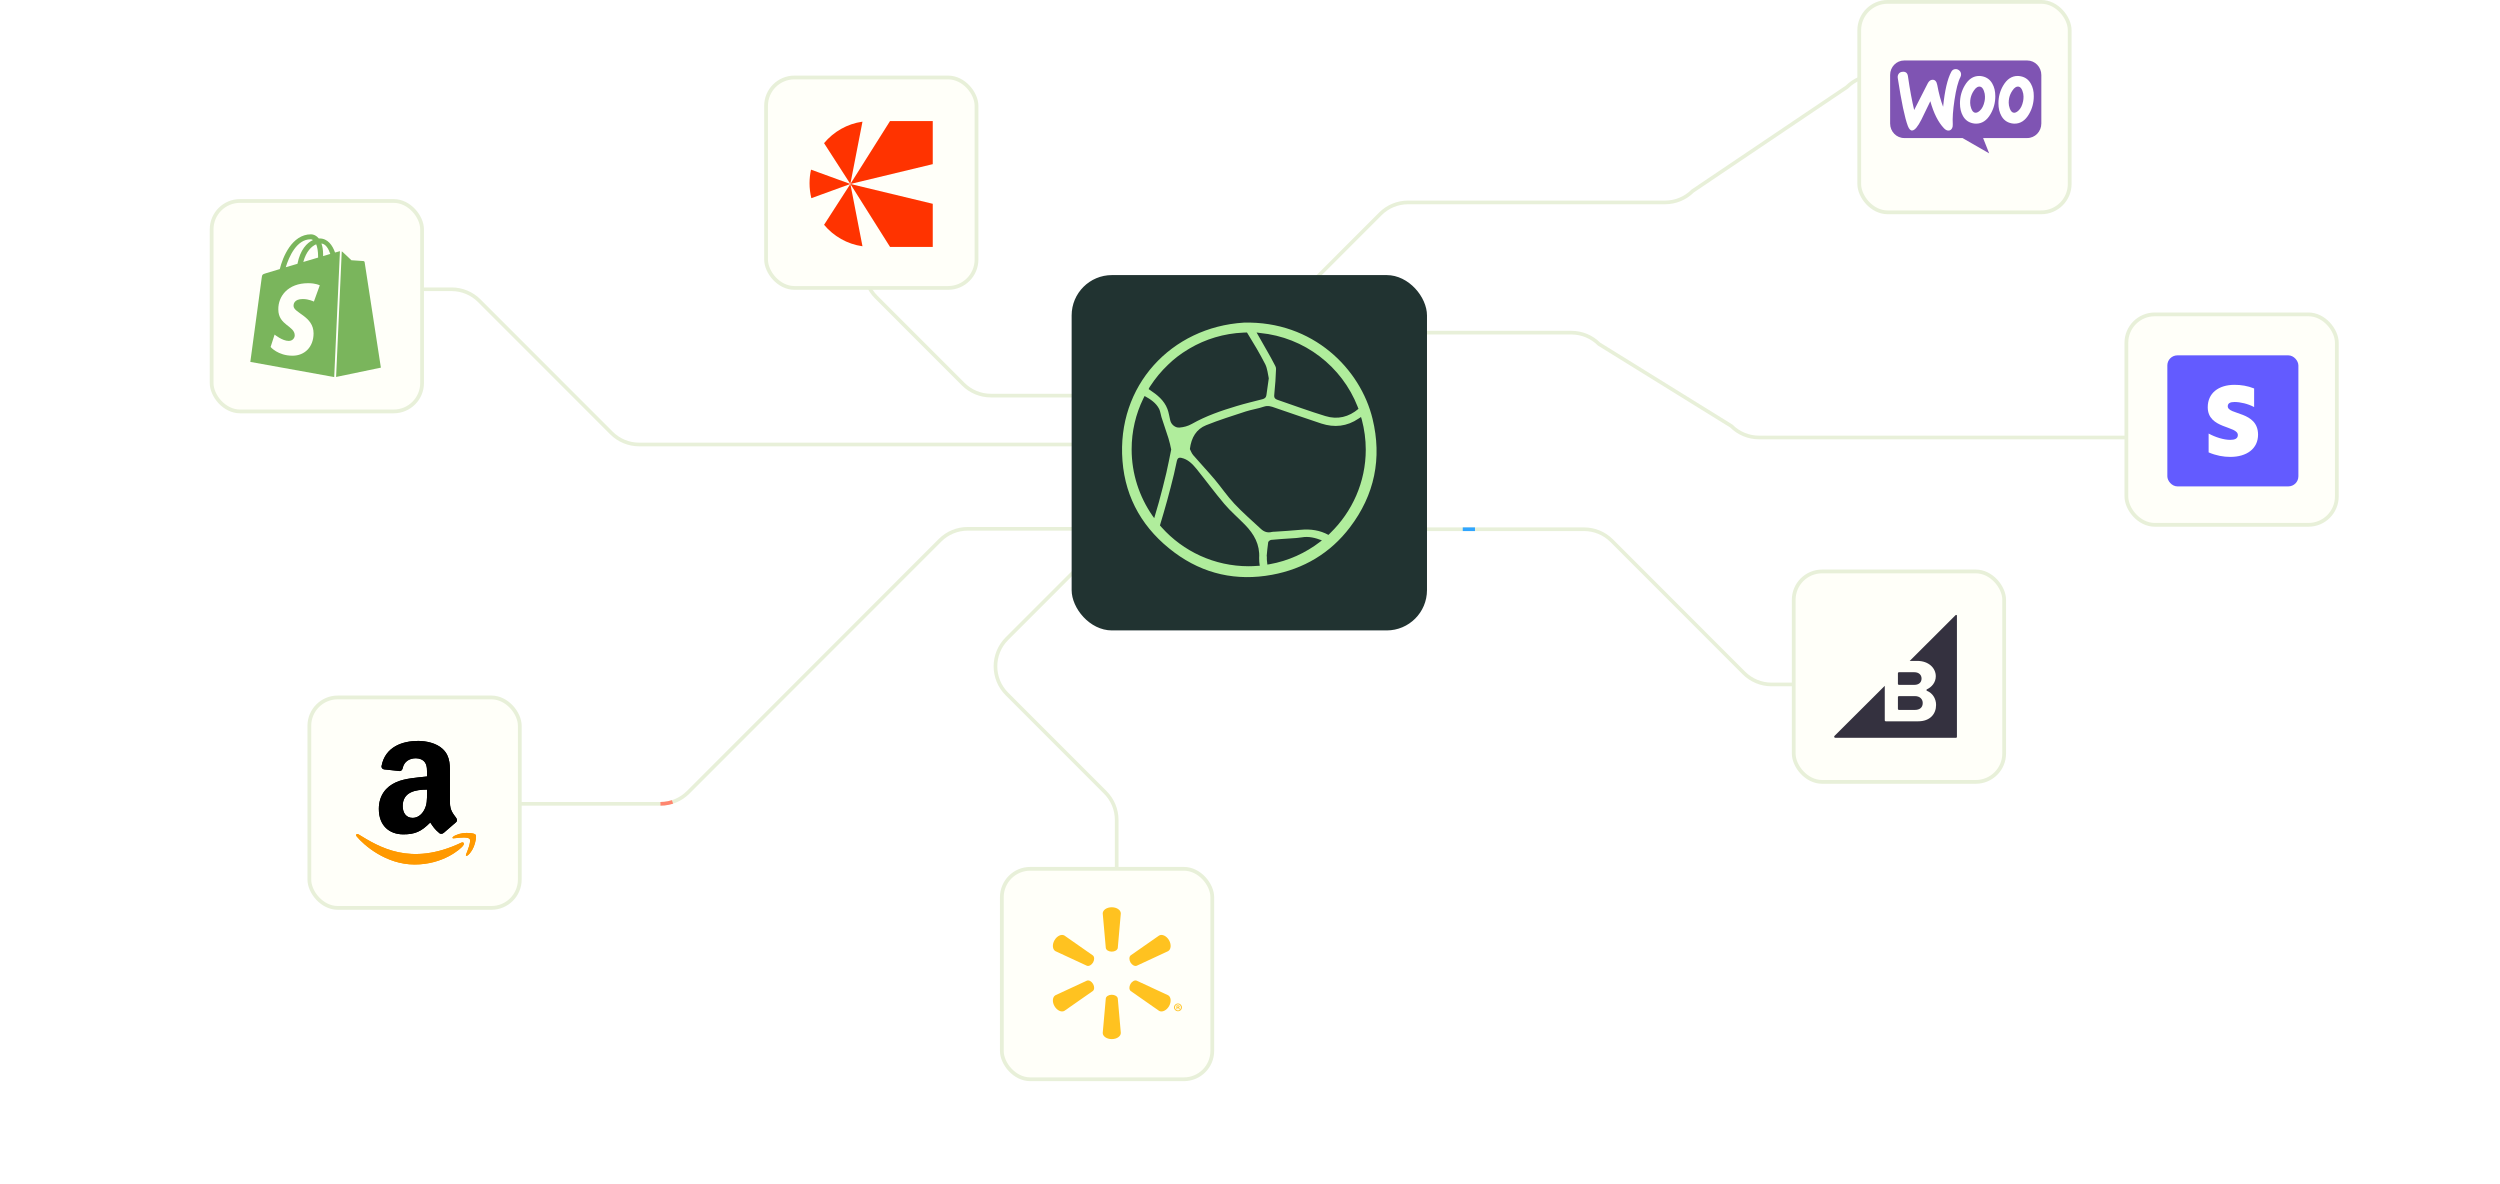 <svg width="992" height="470" viewBox="0 0 992 470" fill="none" xmlns="http://www.w3.org/2000/svg">
<g clip-path="url(#clip0_17266_25525)">
<path d="M490.468 156.974H393.175C389.063 156.974 385.117 155.338 382.21 152.428L347.675 117.871C344.767 114.961 343.133 111.014 343.133 106.897V82.772" stroke="#E8F0D9" stroke-width="1.454"/>
<path d="M205.227 318.955H262.074C266.187 318.955 270.132 317.32 273.04 314.41L373.003 214.381C375.911 211.471 379.856 209.836 383.969 209.836H486.592" stroke="#E8F0D9" stroke-width="1.454"/>
<path d="M466 166.647L547.726 84.866C550.634 81.957 554.579 80.321 558.692 80.321H660.708C664.821 80.321 668.766 78.686 671.674 75.776L732.864 34.545C735.772 31.635 739.717 30 743.83 30" stroke="#E8F0D9" stroke-width="1.454"/>
<path d="M438.558 214.381L399.543 253.421C393.486 259.482 393.486 269.308 399.543 275.369L438.558 314.41C441.465 317.319 443.1 321.217 443.1 325.333C443.1 354.95 443.1 386.083 443.1 404" stroke="#E8F0D9" stroke-width="1.454"/>
<path d="M476.9 176.373H253.597C249.485 176.373 245.54 174.738 242.632 171.828L190.165 119.326C187.257 116.417 183.312 114.781 179.199 114.781H121.648" stroke="#E8F0D9" stroke-width="1.454"/>
<path d="M921.251 173.592H697.949C693.836 173.592 689.891 171.956 686.983 169.046L634.517 136.545C631.609 133.635 627.664 132 623.551 132H566" stroke="#E8F0D9" stroke-width="1.454"/>
<path d="M549.42 210H628.551C632.664 210 636.609 211.635 639.517 214.545L691.984 267.047C694.891 269.956 698.837 271.592 702.949 271.592H760.5" stroke="#E8F0D9" stroke-width="1.454"/>
<path d="M490.468 156.974H393.175C389.063 156.974 385.117 155.338 382.21 152.428L347.675 117.871C344.767 114.961 343.133 111.014 343.133 106.897V82.772" stroke="#FFBA17" stroke-width="1.454" stroke-dasharray="4.85 775.7"/>
<path d="M262.078 318.955C266.191 318.955 270.136 317.32 273.044 314.41L373.007 214.381C375.915 211.471 379.86 209.836 383.973 209.836H486.596" stroke="#FF866F" stroke-width="1.454" stroke-dasharray="4.85 484.81"/>
<path d="M466 166.647L547.726 84.866C550.634 81.957 554.579 80.321 558.692 80.321H660.708C664.821 80.321 668.766 78.686 671.674 75.776L732.864 34.545C735.772 31.635 739.717 30 743.83 30" stroke="#30A5FF" stroke-width="1.454" stroke-dasharray="4.85 484.81"/>
<path d="M438.558 214.381L399.543 253.421C393.486 259.482 393.486 269.308 399.543 275.369L438.558 314.41C441.465 317.319 443.1 321.217 443.1 325.333C443.1 354.95 443.1 377.583 443.1 395.5" stroke="#FF866F" stroke-width="1.454" stroke-dasharray="3.88 484.81"/>
<path d="M476.9 176.373H253.597C249.485 176.373 245.54 174.738 242.632 171.828L190.165 119.326C187.257 116.417 183.312 114.781 179.199 114.781H121.648" stroke="#FFBA17" stroke-width="1.454" stroke-dasharray="4.85 484.81"/>
<path d="M921.251 173.592H697.949C693.836 173.592 689.891 171.956 686.983 169.046L634.517 136.545C631.609 133.635 627.664 132 623.551 132H566" stroke="#FFBA17" stroke-width="1.454" stroke-dasharray="4.85 484.81"/>
<path d="M580.42 210H628.551C632.664 210 636.609 211.635 639.517 214.545L691.984 267.047C694.891 269.956 698.837 271.592 702.949 271.592H760.5" stroke="#30A5FF" stroke-width="1.454" stroke-dasharray="4.85 484.81"/>
</g>
<rect x="843.748" y="124.748" width="83.504" height="83.504" rx="11.252" fill="#FFFFF9" stroke="#E8F0D9" stroke-width="1.496"/>
<g clip-path="url(#clip1_17266_25525)">
<path fill-rule="evenodd" clip-rule="evenodd" d="M860 141H912V193H860V141Z" fill="#635BFF"/>
<path fill-rule="evenodd" clip-rule="evenodd" d="M883.974 161.215C883.974 159.993 884.975 159.512 886.639 159.512C889.031 159.512 892.047 160.24 894.439 161.527V154.143C891.826 153.103 889.252 152.7 886.652 152.7C880.269 152.7 876.031 156.028 876.031 161.592C876.031 170.263 887.978 168.885 887.978 172.629C887.978 174.072 886.717 174.54 884.962 174.54C882.349 174.54 879.021 173.474 876.382 172.031V179.506C879.307 180.767 882.258 181.3 884.962 181.3C891.501 181.3 895.999 178.063 895.999 172.434C895.947 163.074 883.974 164.738 883.974 161.215Z" fill="white"/>
</g>
<rect x="83.975" y="79.748" width="83.504" height="83.504" rx="11.252" fill="#FFFFF9" stroke="#E8F0D9" stroke-width="1.496"/>
<path d="M133.419 149.565L151.131 145.881C151.131 145.881 144.74 104.314 144.688 104.038C144.644 103.765 144.408 103.585 144.17 103.585C143.932 103.585 139.435 103.264 139.435 103.264C139.435 103.264 136.306 100.258 135.903 99.934C135.793 99.847 135.719 99.8 135.606 99.76L133.363 149.565H133.419ZM124.517 119.654C124.517 119.654 122.528 118.654 120.162 118.654C116.611 118.654 116.471 120.792 116.471 121.347C116.471 124.254 124.423 125.394 124.423 132.271C124.423 137.687 120.889 141.145 116.063 141.145C110.285 141.145 107.374 137.687 107.374 137.687L108.96 132.764C108.96 132.764 112.016 135.28 114.556 135.28C116.213 135.28 116.949 133.994 116.949 133.08C116.949 129.26 110.435 129.083 110.435 122.793C110.351 117.514 114.291 112.371 122.283 112.371C125.368 112.371 126.885 113.223 126.885 113.223L124.566 119.631L124.517 119.654ZM123.191 94.933C123.525 94.933 123.856 95.023 124.185 95.252C121.77 96.349 119.119 99.12 118.029 104.673C116.419 105.176 114.856 105.629 113.393 106.037C114.667 101.825 117.745 94.957 123.191 94.957V94.933ZM126.223 101.893V102.212C124.372 102.759 122.337 103.354 120.346 103.949C121.49 99.755 123.618 97.706 125.464 96.937C125.938 98.119 126.223 99.712 126.223 101.893ZM127.546 96.621C129.249 96.795 130.346 98.667 131.053 100.763C130.196 101.032 129.249 101.308 128.211 101.626V101.032C128.211 99.257 127.975 97.796 127.546 96.616V96.621ZM134.89 99.663C134.84 99.663 134.742 99.712 134.698 99.712C134.654 99.712 133.989 99.889 132.946 100.208C131.907 97.298 130.059 94.615 126.79 94.615H126.507C125.56 93.468 124.416 92.975 123.424 92.975C115.801 92.975 112.158 102.124 111.017 106.771C108.086 107.633 105.953 108.272 105.715 108.362C104.058 108.864 104.011 108.909 103.82 110.415C103.636 111.505 99.328 143.604 99.328 143.604L132.614 149.615L134.89 99.663Z" fill="#7AB55C"/>
<rect x="737.748" y="0.748" width="83.504" height="83.504" rx="11.252" fill="#FFFFF9" stroke="#E8F0D9" stroke-width="1.496"/>
<g clip-path="url(#clip2_17266_25525)">
<path d="M755.568 24H804.407C807.498 24 810 26.581 810 29.771V49.006C810 52.196 807.498 54.777 804.407 54.777H786.893L789.297 60.852L778.725 54.777H755.593C752.502 54.777 750 52.196 750 49.006V29.771C749.976 26.607 752.478 24 755.568 24Z" fill="#7F54B3"/>
<path d="M753.42 29.26C753.761 28.781 754.273 28.53 754.956 28.479C756.2 28.379 756.907 28.983 757.078 30.291C757.834 35.551 758.664 40.005 759.542 43.655L764.883 33.16C765.371 32.204 765.981 31.701 766.712 31.651C767.786 31.575 768.444 32.28 768.712 33.764C769.322 37.112 770.103 39.955 771.029 42.371C771.664 35.979 772.737 31.374 774.249 28.53C774.615 27.825 775.151 27.473 775.859 27.422C776.42 27.372 776.932 27.548 777.395 27.926C777.859 28.303 778.103 28.782 778.151 29.36C778.176 29.813 778.103 30.191 777.908 30.568C776.956 32.38 776.176 35.425 775.542 39.653C774.932 43.755 774.713 46.951 774.859 49.241C774.908 49.87 774.81 50.424 774.566 50.902C774.273 51.456 773.834 51.758 773.274 51.808C772.639 51.859 771.981 51.557 771.347 50.877C769.078 48.486 767.273 44.913 765.957 40.156C764.371 43.377 763.201 45.794 762.444 47.404C761.005 50.248 759.786 51.708 758.761 51.783C758.103 51.833 757.542 51.255 757.054 50.047C755.81 46.75 754.469 40.383 753.03 30.946C752.932 30.291 753.078 29.712 753.42 29.259L753.42 29.26ZM805.835 33.211C804.957 31.625 803.665 30.669 801.933 30.291C801.469 30.191 801.03 30.14 800.616 30.14C798.274 30.14 796.372 31.398 794.884 33.915C793.616 36.054 792.982 38.42 792.982 41.012C792.982 42.95 793.372 44.611 794.152 45.995C795.031 47.58 796.323 48.537 798.055 48.914C798.518 49.015 798.957 49.065 799.372 49.065C801.738 49.065 803.64 47.807 805.104 45.29C806.372 43.126 807.006 40.76 807.006 38.168C807.03 36.205 806.616 34.57 805.835 33.211ZM802.762 40.182C802.421 41.843 801.811 43.076 800.908 43.906C800.201 44.561 799.543 44.837 798.933 44.712C798.347 44.586 797.86 44.057 797.494 43.076C797.201 42.296 797.055 41.516 797.055 40.786C797.055 40.157 797.104 39.527 797.226 38.949C797.445 37.917 797.86 36.91 798.518 35.954C799.323 34.721 800.177 34.217 801.055 34.394C801.64 34.519 802.128 35.048 802.494 36.029C802.787 36.809 802.933 37.59 802.933 38.319C802.933 38.974 802.884 39.603 802.762 40.182ZM790.567 33.211C789.689 31.625 788.372 30.669 786.665 30.291C786.201 30.191 785.762 30.14 785.347 30.14C783.006 30.14 781.104 31.398 779.616 33.915C778.348 36.054 777.713 38.42 777.713 41.012C777.713 42.95 778.104 44.611 778.884 45.995C779.762 47.58 781.055 48.537 782.786 48.914C783.25 49.015 783.689 49.065 784.104 49.065C786.469 49.065 788.372 47.807 789.835 45.29C791.103 43.126 791.738 40.76 791.738 38.168C791.738 36.205 791.347 34.57 790.567 33.211ZM787.469 40.182C787.128 41.843 786.518 43.076 785.616 43.906C784.908 44.561 784.25 44.837 783.64 44.712C783.055 44.586 782.567 44.057 782.201 43.076C781.908 42.296 781.762 41.516 781.762 40.786C781.762 40.157 781.811 39.527 781.933 38.949C782.152 37.917 782.567 36.91 783.225 35.954C784.03 34.721 784.884 34.217 785.762 34.394C786.347 34.519 786.835 35.048 787.201 36.029C787.494 36.809 787.64 37.59 787.64 38.319C787.665 38.974 787.591 39.603 787.469 40.182Z" fill="white"/>
</g>
<rect x="303.975" y="30.748" width="83.504" height="83.504" rx="11.252" fill="#FFFFF9" stroke="#E8F0D9" stroke-width="1.496"/>
<g clip-path="url(#clip3_17266_25525)">
<path d="M337.43 73.003L370.116 65.136V48.028H353.166L337.43 73.003Z" fill="#FF3300"/>
<path d="M321.227 72.702C321.227 74.749 321.474 76.735 321.941 78.639L337.426 73.002L321.812 67.315C321.433 69.048 321.227 70.85 321.227 72.698V72.702Z" fill="#FF3300"/>
<path d="M326.984 56.796L337.421 73.003L342.231 48.273C336.139 49.136 330.77 52.269 326.984 56.796Z" fill="#FF3300"/>
<path d="M337.43 73.003L370.116 80.866V97.973H353.166L337.43 73.003Z" fill="#FF3300"/>
<path d="M326.989 89.204L337.425 72.997L342.231 97.722C336.139 96.859 330.77 93.726 326.984 89.199L326.989 89.204Z" fill="#FF3300"/>
</g>
<rect x="397.529" y="344.748" width="83.504" height="83.504" rx="11.252" fill="#FFFFF9" stroke="#E8F0D9" stroke-width="1.496"/>
<path d="M441.152 377.613C442.371 377.613 443.398 376.977 443.532 376.158L444.74 362.466C444.74 361.11 443.144 360 441.152 360C439.148 360 437.562 361.11 437.562 362.466L438.782 376.158C438.91 376.977 439.932 377.613 441.152 377.613Z" fill="#FFC220"/>
<path d="M433.732 381.898C434.336 380.828 434.301 379.641 433.649 379.111L422.363 371.219C421.189 370.535 419.432 371.35 418.427 373.078C417.424 374.803 417.627 376.739 418.777 377.41L431.271 383.203C432.071 383.503 433.117 382.946 433.732 381.887" fill="#FFC220"/>
<path d="M448.564 381.887C449.203 382.946 450.249 383.502 451.027 383.219L463.521 377.41C464.682 376.726 464.856 374.808 463.874 373.083C462.872 371.356 461.104 370.545 459.933 371.217L448.644 379.1C448.018 379.638 447.973 380.831 448.577 381.898" fill="#FFC220"/>
<path d="M441.152 394.717C442.371 394.717 443.398 395.353 443.532 396.172L444.74 409.864C444.74 411.22 443.144 412.319 441.152 412.319C439.148 412.319 437.562 411.22 437.562 409.864L438.782 396.172C438.91 395.353 439.932 394.717 441.152 394.717Z" fill="#FFC220"/>
<path d="M448.564 390.444C449.203 389.383 450.249 388.816 451.027 389.123L463.521 394.921C464.682 395.593 464.856 397.526 463.874 399.254C462.872 400.968 461.104 401.784 459.933 401.112L448.644 393.218C448.018 392.686 447.973 391.498 448.577 390.444" fill="#FFC220"/>
<path d="M433.732 390.433C434.336 391.5 434.301 392.685 433.649 393.22L422.363 401.101C421.189 401.786 419.432 400.967 418.427 399.253C417.424 397.528 417.627 395.592 418.777 394.921L431.271 389.123C432.071 388.818 433.117 389.379 433.732 390.433Z" fill="#FFC220"/>
<path d="M467.178 399.91H467.333C467.545 399.91 467.63 399.977 467.654 400.146C467.7 400.333 467.724 400.459 467.769 400.512H468.17C468.136 400.472 468.09 400.37 468.066 400.135C468.021 399.932 467.916 399.817 467.769 399.777V399.739C467.972 399.694 468.09 399.557 468.09 399.389C468.09 399.236 468.021 399.127 467.951 399.057C467.817 398.993 467.689 398.942 467.406 398.942C467.154 398.942 466.97 398.964 466.822 398.998V400.512H467.178V399.91ZM467.189 399.22L467.371 399.196C467.585 399.196 467.7 399.295 467.7 399.434C467.7 399.589 467.545 399.662 467.347 399.662H467.189V399.22ZM467.416 398.193C466.539 398.193 465.844 398.878 465.844 399.718C465.844 400.579 466.539 401.263 467.416 401.263C468.304 401.263 468.978 400.579 468.978 399.718C468.978 398.878 468.304 398.193 467.416 398.193ZM467.416 398.501C468.09 398.501 468.59 399.046 468.59 399.718C468.59 400.394 468.09 400.956 467.416 400.945C466.742 400.945 466.231 400.394 466.231 399.718C466.231 399.046 466.742 398.501 467.406 398.501" fill="#FFC220"/>
<g filter="url(#filter0_d_17266_25525)">
<rect x="425.227" y="108" width="141" height="141" rx="16" fill="#213331"/>
</g>
<path d="M544.624 166.176C539.861 146.485 521.092 127.312 493.551 128.019C464.784 129.809 443.044 153.033 445.402 182.899C446.581 198.021 453.843 210.221 466.057 219.266C477.611 227.839 490.721 230.666 504.728 228.075C517.272 225.767 527.883 219.502 535.664 209.232C545.426 196.419 548.444 181.863 544.624 166.176ZM499.917 132.117C517.649 133.813 532.504 145.449 538.729 161.418C538.823 161.701 538.918 161.983 539.059 162.219C535.239 165.469 530.759 166.6 525.902 165.093C519.583 163.161 513.405 160.9 507.133 158.733C505.576 158.215 505.482 157.65 505.671 156.048C506.001 152.845 506.237 149.641 506.331 146.391C506.378 145.637 505.812 144.836 505.435 144.083C504.728 142.669 503.926 141.303 503.171 139.937C501.71 137.299 500.2 134.708 498.691 132.07C498.644 132.023 498.644 131.976 498.597 131.929C499.068 132.023 499.493 132.07 499.917 132.117ZM456.39 153.269C458.418 150.159 460.775 147.286 463.464 144.742C465.821 142.434 468.462 140.408 471.386 138.665C471.528 138.571 471.716 138.477 471.858 138.383C471.905 138.335 471.952 138.336 471.999 138.288C478.319 134.567 485.628 132.306 493.41 131.976C493.881 131.976 494.305 131.929 494.777 131.929C494.824 131.976 494.871 132.023 494.918 132.117C497.418 136.169 499.87 140.267 502.039 144.507C502.936 146.297 503.077 148.511 503.454 150.112C503.077 152.703 502.794 154.729 502.511 156.802C502.37 157.744 501.851 158.168 500.955 158.403C497.512 159.298 494.07 160.099 490.674 161.135C484.544 162.973 478.507 165.046 472.942 168.202C471.339 169.097 469.736 169.521 467.991 169.662C466.387 169.803 464.737 168.484 464.36 166.835C463.982 165.328 463.794 163.727 463.228 162.266C461.907 158.827 459.172 156.66 456.201 154.682C456.06 154.588 455.918 154.493 455.777 154.399C455.965 153.928 456.154 153.598 456.39 153.269ZM457.993 205.605C457.757 205.275 457.521 204.945 457.286 204.615C452.098 197.125 449.033 188.034 449.033 178.283C449.033 171.075 450.683 164.245 453.654 158.168C453.843 157.838 453.985 157.508 454.173 157.131C456.484 158.403 458.748 159.864 459.974 162.313C460.445 163.302 460.54 164.48 460.87 165.516C461.766 168.343 462.756 171.122 463.652 173.949C464.124 175.409 464.407 176.869 464.737 178.377C464.077 181.533 463.511 184.642 462.803 187.657C461.907 191.52 460.87 195.43 459.832 199.292C459.266 201.365 458.606 203.485 457.993 205.605ZM498.833 224.542C497.701 224.636 496.616 224.683 495.484 224.683C481.808 224.683 469.453 218.748 460.964 209.279C460.728 208.997 460.493 208.761 460.257 208.479C461.247 205.181 462.237 201.884 463.133 198.586C464.077 195.147 464.973 191.661 465.821 188.175C466.246 186.385 466.623 184.595 467 182.805C467.236 181.91 467.708 181.439 468.745 181.674C471.386 182.239 473.131 184.077 474.734 186.008C478.46 190.625 481.95 195.383 485.77 199.905C488.269 202.873 491.287 205.416 494.023 208.243C497.607 211.917 499.965 216.063 499.634 221.433C499.587 222.422 499.729 223.459 499.87 224.495C499.587 224.495 499.21 224.495 498.833 224.542ZM523.827 214.979C518.074 219.407 511.236 222.564 503.784 223.883C503.502 223.93 503.171 223.977 502.889 224.024C502.794 223.412 502.747 222.846 502.7 222.234C502.653 221.763 502.7 221.245 502.7 220.774C502.653 220.774 502.653 220.774 502.605 220.774C502.794 218.889 502.936 217.005 503.218 215.168C503.266 214.791 503.973 214.273 504.397 214.225C507.086 213.943 509.774 213.802 512.462 213.613C513.782 213.519 515.15 213.472 516.47 213.236C519.347 212.718 521.941 213.425 524.534 214.414C524.299 214.65 524.063 214.838 523.827 214.979ZM527.883 211.493C527.647 211.729 527.364 211.965 527.128 212.247C523.78 210.41 520.054 209.845 516.14 210.221C512.745 210.551 509.349 210.739 505.907 210.975C505.482 211.022 505.058 210.975 504.681 211.069C502.983 211.54 501.568 211.022 500.342 209.892C496.805 206.594 493.079 203.391 489.778 199.858C486.949 196.843 484.638 193.404 481.997 190.248C479.215 186.95 476.244 183.841 473.461 180.591C472.801 179.837 472.471 178.753 472.141 178.188C472.707 173.572 474.734 170.274 478.602 168.72C483.742 166.647 489.071 164.998 494.353 163.255C496.711 162.501 499.163 162.172 501.474 161.371C503.124 160.806 504.492 161.277 505.907 161.795C512.037 163.868 518.121 166.035 524.299 168.06C529.486 169.756 534.485 169.238 539.107 166.082C539.484 165.846 539.767 165.611 540.05 165.469C540.144 165.846 540.238 166.223 540.38 166.553C541.37 170.321 541.936 174.326 541.936 178.424C541.936 191.284 536.56 203.061 527.883 211.493Z" fill="#B0ED9C"/>
<rect x="711.748" y="226.748" width="83.504" height="83.504" rx="11.252" fill="#FFFFF9" stroke="#E8F0D9" stroke-width="1.496"/>
<path d="M753.472 271.753H759.619C761.366 271.753 762.474 270.791 762.474 269.246C762.474 267.788 761.366 266.738 759.619 266.738H753.472C753.269 266.738 753.094 266.913 753.094 267.088V271.405C753.122 271.607 753.269 271.753 753.472 271.753Z" fill="#34313F"/>
<path d="M753.472 281.697H759.822C761.774 281.697 762.94 280.706 762.94 278.956C762.94 277.44 761.832 276.215 759.822 276.215H753.472C753.269 276.215 753.094 276.39 753.094 276.565V281.319C753.122 281.551 753.269 281.697 753.472 281.697Z" fill="#34313F"/>
<path d="M775.958 244.108L757.78 262.246H760.752C765.383 262.246 768.122 265.163 768.122 268.341C768.122 270.849 766.432 272.686 764.627 273.503C764.335 273.619 764.335 274.028 764.655 274.144C766.753 274.96 768.238 277.148 768.238 279.714C768.238 283.33 765.82 286.216 761.13 286.216H748.255C748.052 286.216 747.877 286.041 747.877 285.866V272.133L727.922 292.021C727.66 292.284 727.834 292.75 728.213 292.75H776.19C776.365 292.75 776.51 292.604 776.51 292.429V244.37C776.598 244.05 776.19 243.875 775.958 244.108Z" fill="#34313F"/>
<rect x="122.748" y="276.748" width="83.504" height="83.504" rx="11.252" fill="#FFFFF9" stroke="#E8F0D9" stroke-width="1.496"/>
<path d="M183.043 334.367C162.803 344 150.242 335.941 142.201 331.046C141.704 330.737 140.858 331.118 141.592 331.96C144.271 335.209 153.05 343.037 164.509 343.037C175.976 343.037 182.797 336.78 183.651 335.689C184.498 334.607 183.9 334.01 183.043 334.367H183.043ZM188.727 331.228C188.184 330.52 185.422 330.388 183.685 330.602C181.944 330.809 179.331 331.873 179.559 332.512C179.675 332.751 179.913 332.644 181.109 332.536C182.308 332.416 185.667 331.993 186.366 332.907C187.07 333.829 185.295 338.217 184.971 338.925C184.658 339.633 185.091 339.815 185.679 339.344C186.259 338.873 187.309 337.652 188.014 335.926C188.714 334.189 189.141 331.767 188.727 331.228Z" fill="#FF9900"/>
<path fill-rule="evenodd" clip-rule="evenodd" d="M169.436 314.712C169.436 317.24 169.5 319.348 168.222 321.592C167.191 323.417 165.558 324.539 163.733 324.539C161.242 324.539 159.791 322.641 159.791 319.84C159.791 314.311 164.746 313.307 169.436 313.307V314.712ZM175.978 330.525C175.549 330.908 174.929 330.936 174.445 330.68C172.292 328.892 171.909 328.062 170.723 326.355C167.164 329.987 164.646 331.072 160.029 331.072C154.572 331.072 150.32 327.706 150.32 320.963C150.32 315.698 153.176 312.112 157.237 310.36C160.759 308.809 165.677 308.535 169.436 308.106V307.267C169.436 305.725 169.555 303.9 168.651 302.568C167.857 301.373 166.343 300.88 165.011 300.88C162.538 300.88 160.33 302.148 159.791 304.776C159.682 305.36 159.253 305.935 158.669 305.962L152.373 305.287C151.844 305.168 151.26 304.74 151.406 303.927C152.857 296.3 159.746 294 165.914 294C169.071 294 173.195 294.84 175.686 297.23C178.843 300.177 178.542 304.11 178.542 308.389V318.499C178.542 321.538 179.801 322.87 180.987 324.512C181.407 325.096 181.498 325.799 180.969 326.237C179.646 327.341 177.292 329.394 175.996 330.543L175.978 330.525" fill="black"/>
<path d="M183.043 334.367C162.803 344 150.242 335.941 142.201 331.046C141.704 330.737 140.858 331.118 141.592 331.96C144.271 335.209 153.05 343.037 164.509 343.037C175.976 343.037 182.797 336.78 183.651 335.689C184.498 334.607 183.9 334.01 183.043 334.367H183.043ZM188.727 331.228C188.184 330.52 185.422 330.388 183.685 330.602C181.944 330.809 179.331 331.873 179.559 332.512C179.675 332.751 179.913 332.644 181.109 332.536C182.308 332.416 185.667 331.993 186.366 332.907C187.07 333.829 185.295 338.217 184.971 338.925C184.658 339.633 185.091 339.815 185.679 339.344C186.259 338.873 187.309 337.652 188.014 335.926C188.714 334.189 189.141 331.767 188.727 331.228Z" fill="#FF9900"/>
<path fill-rule="evenodd" clip-rule="evenodd" d="M169.436 314.712C169.436 317.24 169.5 319.348 168.222 321.592C167.191 323.417 165.558 324.539 163.733 324.539C161.242 324.539 159.791 322.641 159.791 319.84C159.791 314.311 164.746 313.307 169.436 313.307V314.712ZM175.978 330.525C175.549 330.908 174.929 330.936 174.445 330.68C172.292 328.892 171.909 328.062 170.723 326.355C167.164 329.987 164.646 331.072 160.029 331.072C154.572 331.072 150.32 327.706 150.32 320.963C150.32 315.698 153.176 312.112 157.237 310.36C160.759 308.809 165.677 308.535 169.436 308.106V307.267C169.436 305.725 169.555 303.9 168.651 302.568C167.857 301.373 166.343 300.88 165.011 300.88C162.538 300.88 160.33 302.148 159.791 304.776C159.682 305.36 159.253 305.935 158.669 305.962L152.373 305.287C151.844 305.168 151.26 304.74 151.406 303.927C152.857 296.3 159.746 294 165.914 294C169.071 294 173.195 294.84 175.686 297.23C178.843 300.177 178.542 304.11 178.542 308.389V318.499C178.542 321.538 179.801 322.87 180.987 324.512C181.407 325.096 181.498 325.799 180.969 326.237C179.646 327.341 177.292 329.394 175.996 330.543L175.978 330.525" fill="black"/>
<defs>
<filter id="filter0_d_17266_25525" x="421.767" y="105.694" width="147.918" height="147.918" filterUnits="userSpaceOnUse" color-interpolation-filters="sRGB">
<feFlood flood-opacity="0" result="BackgroundImageFix"/>
<feColorMatrix in="SourceAlpha" type="matrix" values="0 0 0 0 0 0 0 0 0 0 0 0 0 0 0 0 0 0 127 0" result="hardAlpha"/>
<feOffset dy="1.153"/>
<feGaussianBlur stdDeviation="1.73"/>
<feComposite in2="hardAlpha" operator="out"/>
<feColorMatrix type="matrix" values="0 0 0 0 0.063 0 0 0 0 0.094 0 0 0 0 0.157 0 0 0 0.17 0"/>
<feBlend mode="normal" in2="BackgroundImageFix" result="effect1_dropShadow_17266_25525"/>
<feBlend mode="normal" in="SourceGraphic" in2="effect1_dropShadow_17266_25525" result="shape"/>
</filter>
<clipPath id="clip0_17266_25525">
<rect width="991.602" height="469.454" fill="white"/>
</clipPath>
<clipPath id="clip1_17266_25525">
<rect x="860" y="141" width="52" height="52" rx="4" fill="white"/>
</clipPath>
<clipPath id="clip2_17266_25525">
<rect width="60" height="37" fill="white" transform="translate(750 24)"/>
</clipPath>
<clipPath id="clip3_17266_25525">
<rect width="50" height="50" fill="white" transform="translate(321.227 48)"/>
</clipPath>
</defs>
</svg>
